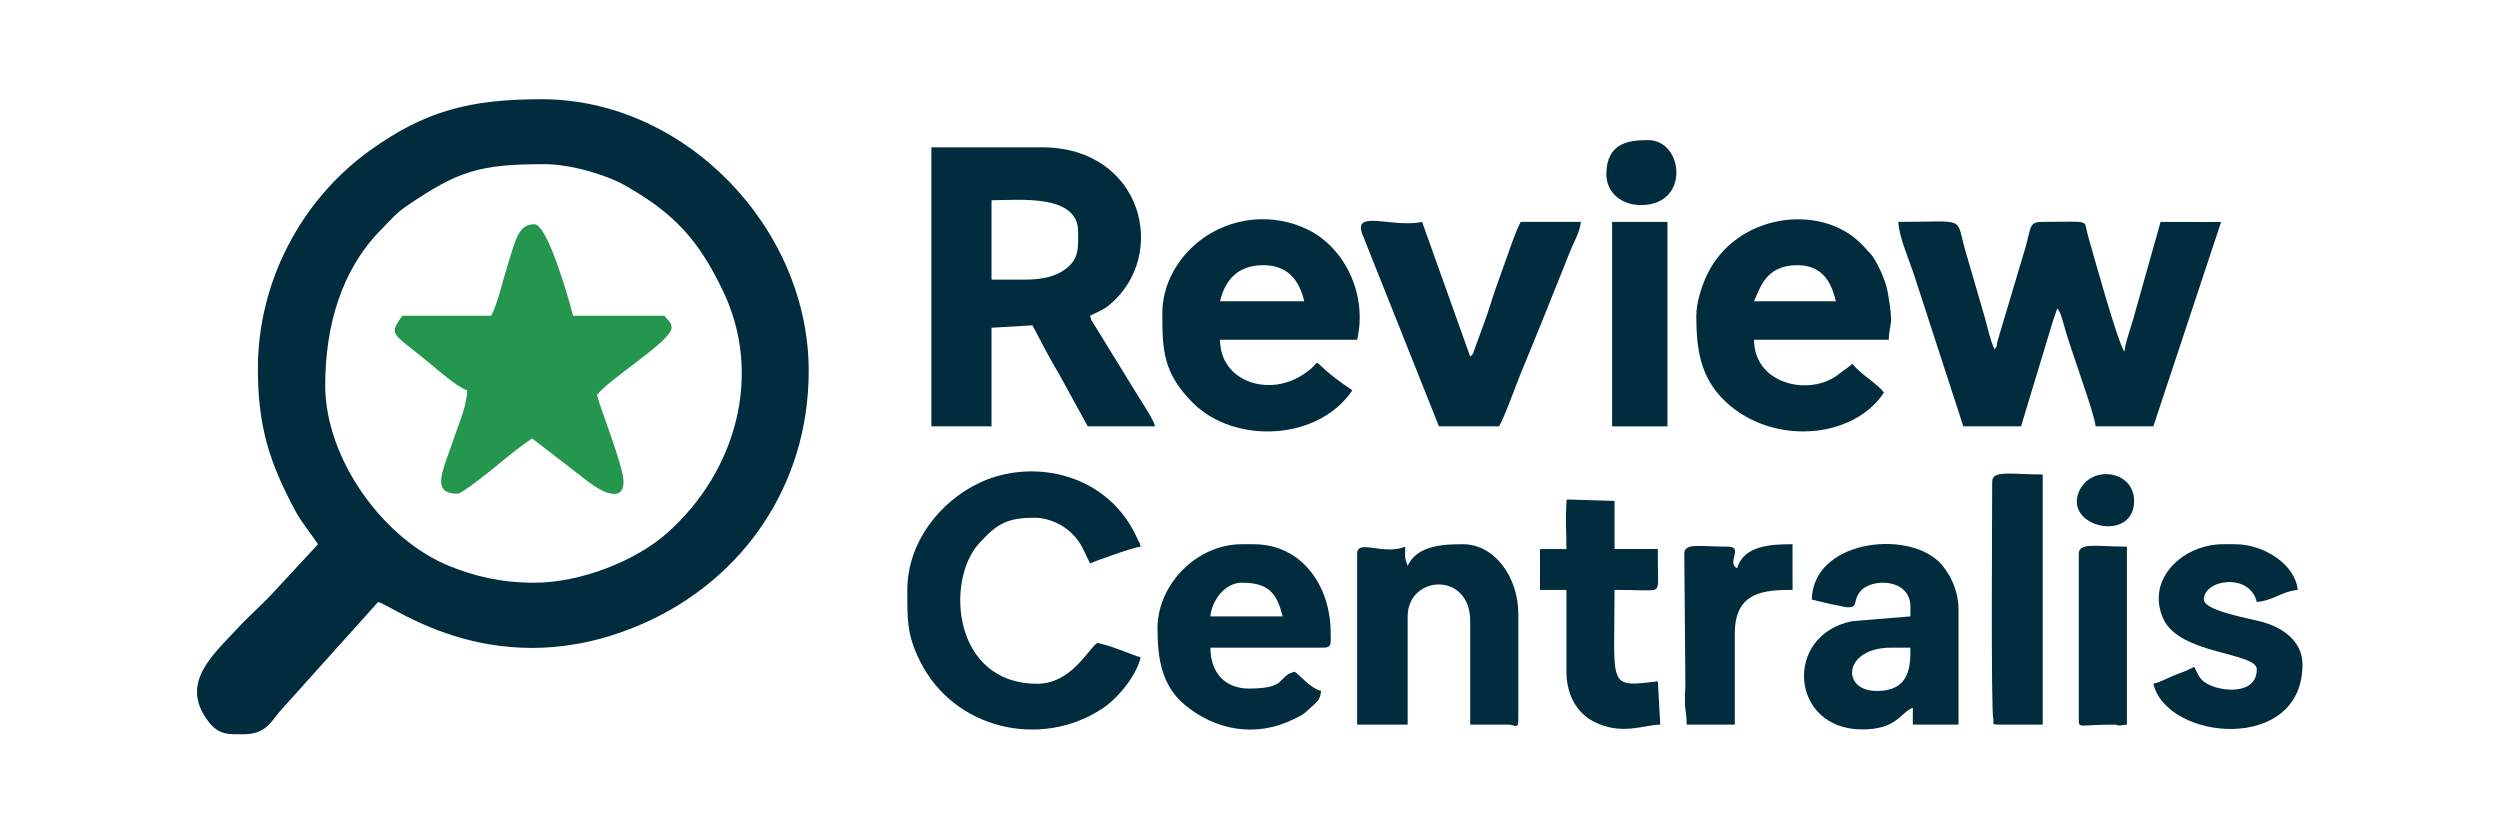 <?xml version="1.0" encoding="UTF-8"?>
<svg xmlns="http://www.w3.org/2000/svg" xmlns:xlink="http://www.w3.org/1999/xlink" xmlns:xodm="http://www.corel.com/coreldraw/odm/2003" xml:space="preserve" width="225mm" height="75mm" version="1.1" style="shape-rendering:geometricPrecision; text-rendering:geometricPrecision; image-rendering:optimizeQuality; fill-rule:evenodd; clip-rule:evenodd" viewBox="0 0 22500 7500">
 <defs>
  <style type="text/css">
   
    .fil1 {fill:#002C3E}
    .fil0 {fill:#24964E}
   
  </style>
 </defs>
 <g id="Capa_x0020_1">
  <g id="_2459646298496">
   <path class="fil0" d="M4420.78 2841.35l-801.01 0c-119.52,178.49 -104.28,140.24 233.15,416.32 76.23,62.36 268.09,232.56 351.37,254.8 0,131.19 -76.67,305.65 -116.41,424.81 -95.02,284.85 -222.22,506.09 29.81,506.09 41.18,0 295.59,-205.45 341.42,-243.1 109.43,-89.91 215.48,-178.34 329.7,-254.82l513.23 396.02c94.82,72.2 309.43,195.83 309.43,-6.34 0,-140.14 -210.39,-660.23 -238.14,-779.36 88.59,-132.3 671.12,-485.74 671.12,-606.17 0,-52.05 -35.08,-63.64 -64.95,-108.25l-822.66 0c-28.18,-120.93 -227.04,-822.65 -346.38,-822.65 -140.82,0 -164.6,118.23 -246.14,381.67 -42.82,138.33 -86.63,333.43 -143.54,440.98z"></path>
   <g>
    <path class="fil1" d="M4810.46 5244.39c-311.56,0 -543.36,-61.36 -761.19,-148.07 -594.46,-236.63 -1122.27,-964.65 -1122.27,-1627.15 0,-529.2 142.11,-1038.12 502.91,-1402.19 76.36,-77.05 131.47,-145.43 224.14,-208.85 465.47,-318.55 659.18,-380.66 1243,-380.66 243.1,0 561.12,97.44 721.54,187.72 466.27,262.43 674.4,509.38 887.85,952.31 362.23,751.64 120.79,1624.71 -499.85,2177.69 -284.95,253.88 -782.37,449.2 -1196.13,449.2zm-2489.63 -1926.76c0,529.12 108.98,852.27 331.76,1270.26 62.05,116.42 140.24,206.73 209.46,310.11l-416.46 449.49c-51.42,55.59 -97.47,96.93 -151.82,151.27 -50.8,50.8 -92.94,88.5 -140.98,140.44 -234.68,253.73 -541.49,504.69 -278.63,852.88 95.91,127.05 188.59,116.19 316.78,116.19 212.65,0 249.89,-123.28 351.53,-233l860.81 -957.69c146.18,39.03 1078.19,767.56 2381.99,195.44 902.74,-396.13 1493.17,-1248.43 1493.17,-2273.74 0,-1291.01 -1114.83,-2446.33 -2403.03,-2446.33 -641.86,0 -1048.5,102.39 -1549.64,463.72 -617.54,445.27 -1004.94,1181.87 -1004.94,1960.96z"></path>
    <path class="fil1" d="M9226.84 2516.62l-303.08 0 0 -714.41c236.23,0 779.36,-60.82 779.36,281.43 0,150.94 15.57,265.06 -154.76,364.82 -81.89,47.96 -197.28,68.16 -321.52,68.16zm-844.31 1320.58l541.23 0 0 -887.6 368.03 -21.65c77.6,146.66 157.15,301.79 244.97,447.8l252.95 461.45 606.17 0c-17.38,-65.11 -98,-183.96 -139.03,-250.64l-411.29 -668.39c-32.42,-56.56 -17.06,-12.62 -34.2,-76.82 56.84,-30.07 115.18,-49.55 167.45,-92.33 549.06,-449.36 304.11,-1423.09 -600.43,-1423.09l-995.85 0 0 2511.27z"></path>
    <path class="fil1" d="M17669.92 3837.2l519.58 0 281.58 -931.05c15.03,-51.21 27.4,-73.62 43.15,-129.74 14.96,20.45 8.88,-0.35 33.29,56.72l20.07 65.14c59.53,230.64 282.84,816.53 293.02,938.93l519.58 0 609.62 -1839 -544.68 -1.15 -247.27 878.46c-21.57,76.5 -74.83,222.56 -77.57,290.58 -62.79,-88.54 -279.72,-872.69 -330.98,-1054.44 -39.79,-141.09 39.27,-114.6 -404.97,-114.6 -121.5,0 -101.88,37.39 -156.1,233.58l-248.39 831.93c-19.65,70.81 7.03,29.56 -28.49,81.88 -35.61,-67.13 -66.91,-210.73 -86.52,-281.52l-175.82 -603.54c-92.96,-319.57 23.85,-262.33 -603.62,-262.33 2.87,128.96 97.21,343.39 138.28,467.88l446.24 1372.27z"></path>
    <path class="fil1" d="M8166.04 5309.33c0,259.94 -6.8,399.22 114.83,642.88 306.62,614.26 1091.37,791.02 1643.46,422.64 134.38,-89.66 301.76,-288.09 341.66,-459.35 -74.27,-17.3 -209.88,-88 -389.68,-129.89 -84.05,56.28 -233.25,368.03 -541.22,368.03 -760.57,0 -827.12,-926.74 -525.12,-1261.18 166.3,-184.18 259.73,-232.59 503.47,-232.59 129.07,0 255.57,66.81 323.32,131.3 101.74,96.85 111.49,160.74 174.6,280.02 54.27,-26.04 394.68,-146.55 454.63,-151.54 -18.77,-70.29 -4.76,-14.7 -25.1,-61.49 -263.69,-606.31 -950.07,-734.4 -1418.48,-516.13 -369.76,172.3 -656.37,545.66 -656.37,967.3z"></path>
    <path class="fil1" d="M11370.08 2386.73c217.79,0 323.43,133.26 368.04,324.73l-757.72 0c46.77,-200.75 168.09,-324.73 389.68,-324.73zm-909.25 432.98c0,331.7 7.07,538.02 275.74,806.7 373.8,373.83 1129.08,342.2 1434.53,-113.94 -492.33,-329.68 -181.24,-284.75 -484.56,-116.74 -304.29,168.53 -706.14,22.09 -706.14,-337.89l1233.99 0c93.09,-399.55 -104.89,-822.15 -439.64,-989.22 -314.19,-156.81 -704.24,-119.76 -986.18,104.63 -189.48,150.81 -327.74,385.48 -327.74,646.46z"></path>
    <path class="fil1" d="M16176.14 2386.73c220.32,0 304.57,145.22 346.39,324.73l-736.07 0c52.99,-110.42 98.41,-324.73 389.68,-324.73zm-909.25 454.62c0,300.68 34.36,558.63 264.48,774.67 418.05,392.45 1140.9,341.07 1424.13,-81.9 -52.55,-78.49 -223.57,-173.39 -281.43,-259.79l-150.95 112.05c-260.6,177.29 -736.66,64.44 -736.66,-328.54l1212.35 0c3.57,-160.3 49.15,-97.85 -8.41,-424.57 -20.01,-113.61 -90.68,-261.86 -142.48,-333.94l-81.19 -89.11c-3.08,-2.97 -7.74,-7.37 -10.84,-10.35 -3.15,-3.03 -7.69,-7.56 -10.87,-10.62 -3.24,-3.11 -7.71,-7.69 -11,-10.82 -368.59,-350.71 -1115.66,-250.99 -1373.86,301.57 -42.11,90.12 -93.27,239.69 -93.27,361.35z"></path>
    <path class="fil1" d="M12950.46 3837.2l541.22 0c65.51,-123.81 124.79,-300.76 182.45,-445.37 65.34,-163.88 124.12,-299.25 188.68,-460.78l278.9 -695.3c27.79,-62.76 79.36,-158.5 86.04,-238.7l-541.23 0c-40.69,76.89 -83.36,199.53 -116.62,294.71 -39.97,114.43 -69.85,193.31 -108.24,303.09 -38.93,111.35 -63.52,202.4 -102.96,308.37l-86.89 236.76c-21.8,58.46 -4.64,33.7 -39.92,69.41l-432.98 -1212.34c-280.06,59.31 -646.61,-127.54 -527.74,135.5l679.29 1704.65z"></path>
    <path class="fil1" d="M11175.24 5244.39c221.19,0 314.54,73.48 368.04,303.08l-649.47 0c11.76,-141.36 129.5,-303.08 281.43,-303.08zm-757.71 411.32c0,283.7 43.25,518.32 244.23,686.68 274.06,229.58 639.93,299.88 983.19,129.42 79.44,-39.45 81.59,-37.42 142.69,-95.45 57.89,-54.97 94.73,-70.21 102.02,-157.77 -99.25,-26.51 -181.52,-135.28 -238.14,-173.2 -163.44,43.65 -56.74,151.55 -411.33,151.55 -215.67,0 -346.38,-143.09 -346.38,-368.03l1017.5 0c76.96,0 64.95,-42.19 64.95,-129.9 0,-433.19 -264.58,-801.01 -692.77,-801.01l-108.25 0c-402.02,0 -757.71,359.6 -757.71,757.71z"></path>
    <path class="fil1" d="M16890.56 6218.59c-325.23,0 -301.69,-389.68 129.9,-389.68l173.19 0c0,156.82 2.97,389.68 -303.09,389.68zm-584.52 -822.66c60.81,14.17 113.86,28.56 175.17,41.73l136.73 27.45c118.24,5.62 48.22,-55.68 129.13,-147.73 100.68,-114.53 446.58,-113.19 446.58,143.49l0 86.6 -522.61 43c-621.98,121.34 -563.81,974.5 89.62,974.5 314.53,0 344.32,-154.91 454.64,-194.84l0 151.54 411.33 0 0 -1039.15c0,-173.1 -86.26,-341.3 -177.9,-428.51 -303.32,-288.67 -1130.92,-186.31 -1142.69,341.92z"></path>
    <path class="fil1" d="M12668.91 5092.84c-31.98,-82.8 -21.54,-79.65 -21.54,-173.19 -198.59,82.04 -432.98,-73.5 -432.98,64.95l0 1537.07 454.63 0 0 -974.2c0,-371.45 562.87,-408.97 562.87,43.3l0 930.9 346.38 0c52.9,0 86.6,48.01 86.6,-43.3l0 -952.55c0,-334.96 -216.5,-627.82 -497.93,-627.82 -168.33,0 -413.53,7.67 -498.03,194.84z"></path>
    <path class="fil1" d="M20311.09 6023.75c0,238.16 -330.66,201.09 -451.84,127.11 -69.05,-42.16 -74.81,-80.31 -111.03,-148.76 -56.12,29.69 -114.01,50.05 -182.51,77.27 -75.63,30.05 -116.33,58.15 -185.52,74.27 119.43,512.63 1342.23,630.37 1342.23,-173.19 0,-211.76 -180.26,-331.49 -355.05,-381.02 -120.45,-34.12 -532.55,-102.05 -532.55,-203.5 0,-182.93 414.53,-243.36 476.27,21.65 147.9,-12.31 228.18,-96.61 368.03,-108.25 -18.59,-223.37 -298,-411.33 -562.87,-411.33l-108.24 0c-361.33,0 -699.37,314.25 -538.11,671.42 145.95,323.28 841.19,299.58 841.19,454.33z"></path>
    <path class="fil1" d="M14097.85 4941.3l-238.14 0 0 368.03 238.14 0 0 736.06c0,212.41 99.07,374.03 244.31,448.46 253.85,130.1 455.54,27.82 600,27.82l-21.65 -389.68c-458.5,54.44 -389.68,58.77 -389.68,-822.66 381.96,0 377.26,27.61 392,-59.89 0.14,-0.84 -1.06,-102.51 -1.28,-112.38 -1.47,-65.31 -1.04,-130.42 -1.04,-195.76l-389.68 0 0 -432.98 -379.77 -11.75c-62.37,2.72 -49.69,-24.08 -55.3,72.9 -6.4,110.47 2.09,256.88 2.09,371.83z"></path>
    <path class="fil1" d="M17929.71 4335.13c0,242.39 -12.22,2052.62 10.13,2136.56 9.9,37.18 -28.16,49.98 54.82,49.98l389.68 0 0 -2251.49c-283.93,0 -454.63,-41.8 -454.63,64.95z"></path>
    <path class="fil1" d="M15634.92 5114.49c-101.76,-48.64 64.38,-194.84 -86.59,-194.84 -256.69,0 -389.68,-36.7 -389.68,64.95l9.83 1184.62c-13.13,252.12 8.11,186.27 11.82,352.45l432.97 0 0 -822.66c0,-377.36 270.77,-389.68 519.58,-389.68l0 -411.33c-184.62,0 -442.56,9.13 -497.93,216.49z"></path>
    <polygon class="fil1" points="14509.18,3837.2 15007.1,3837.2 15007.1,1997.05 14509.18,1997.05 "></polygon>
    <path class="fil1" d="M18709.07 4984.6l0 1493.77c0,80.84 8.24,43.3 303.08,43.3 89.3,0 2.53,8.04 61.39,7.41 1.53,-0.02 56.46,-6.41 68.51,-7.41l0 -1602.02c-275.47,0 -432.98,-40.15 -432.98,64.95z"></path>
    <path class="fil1" d="M14768.97 1845.51c446.03,0 382.46,-584.53 64.94,-584.53 -166.16,0 -375.64,19.81 -376.77,306.62 -0.61,156.95 125.85,277.91 311.83,277.91z"></path>
    <path class="fil1" d="M19206.99 4508.32c0,-277.94 -391.97,-328.55 -496.38,-83.59 -137.15,321.78 496.38,463.98 496.38,83.59z"></path>
   </g>
  </g>
 </g>
</svg>
